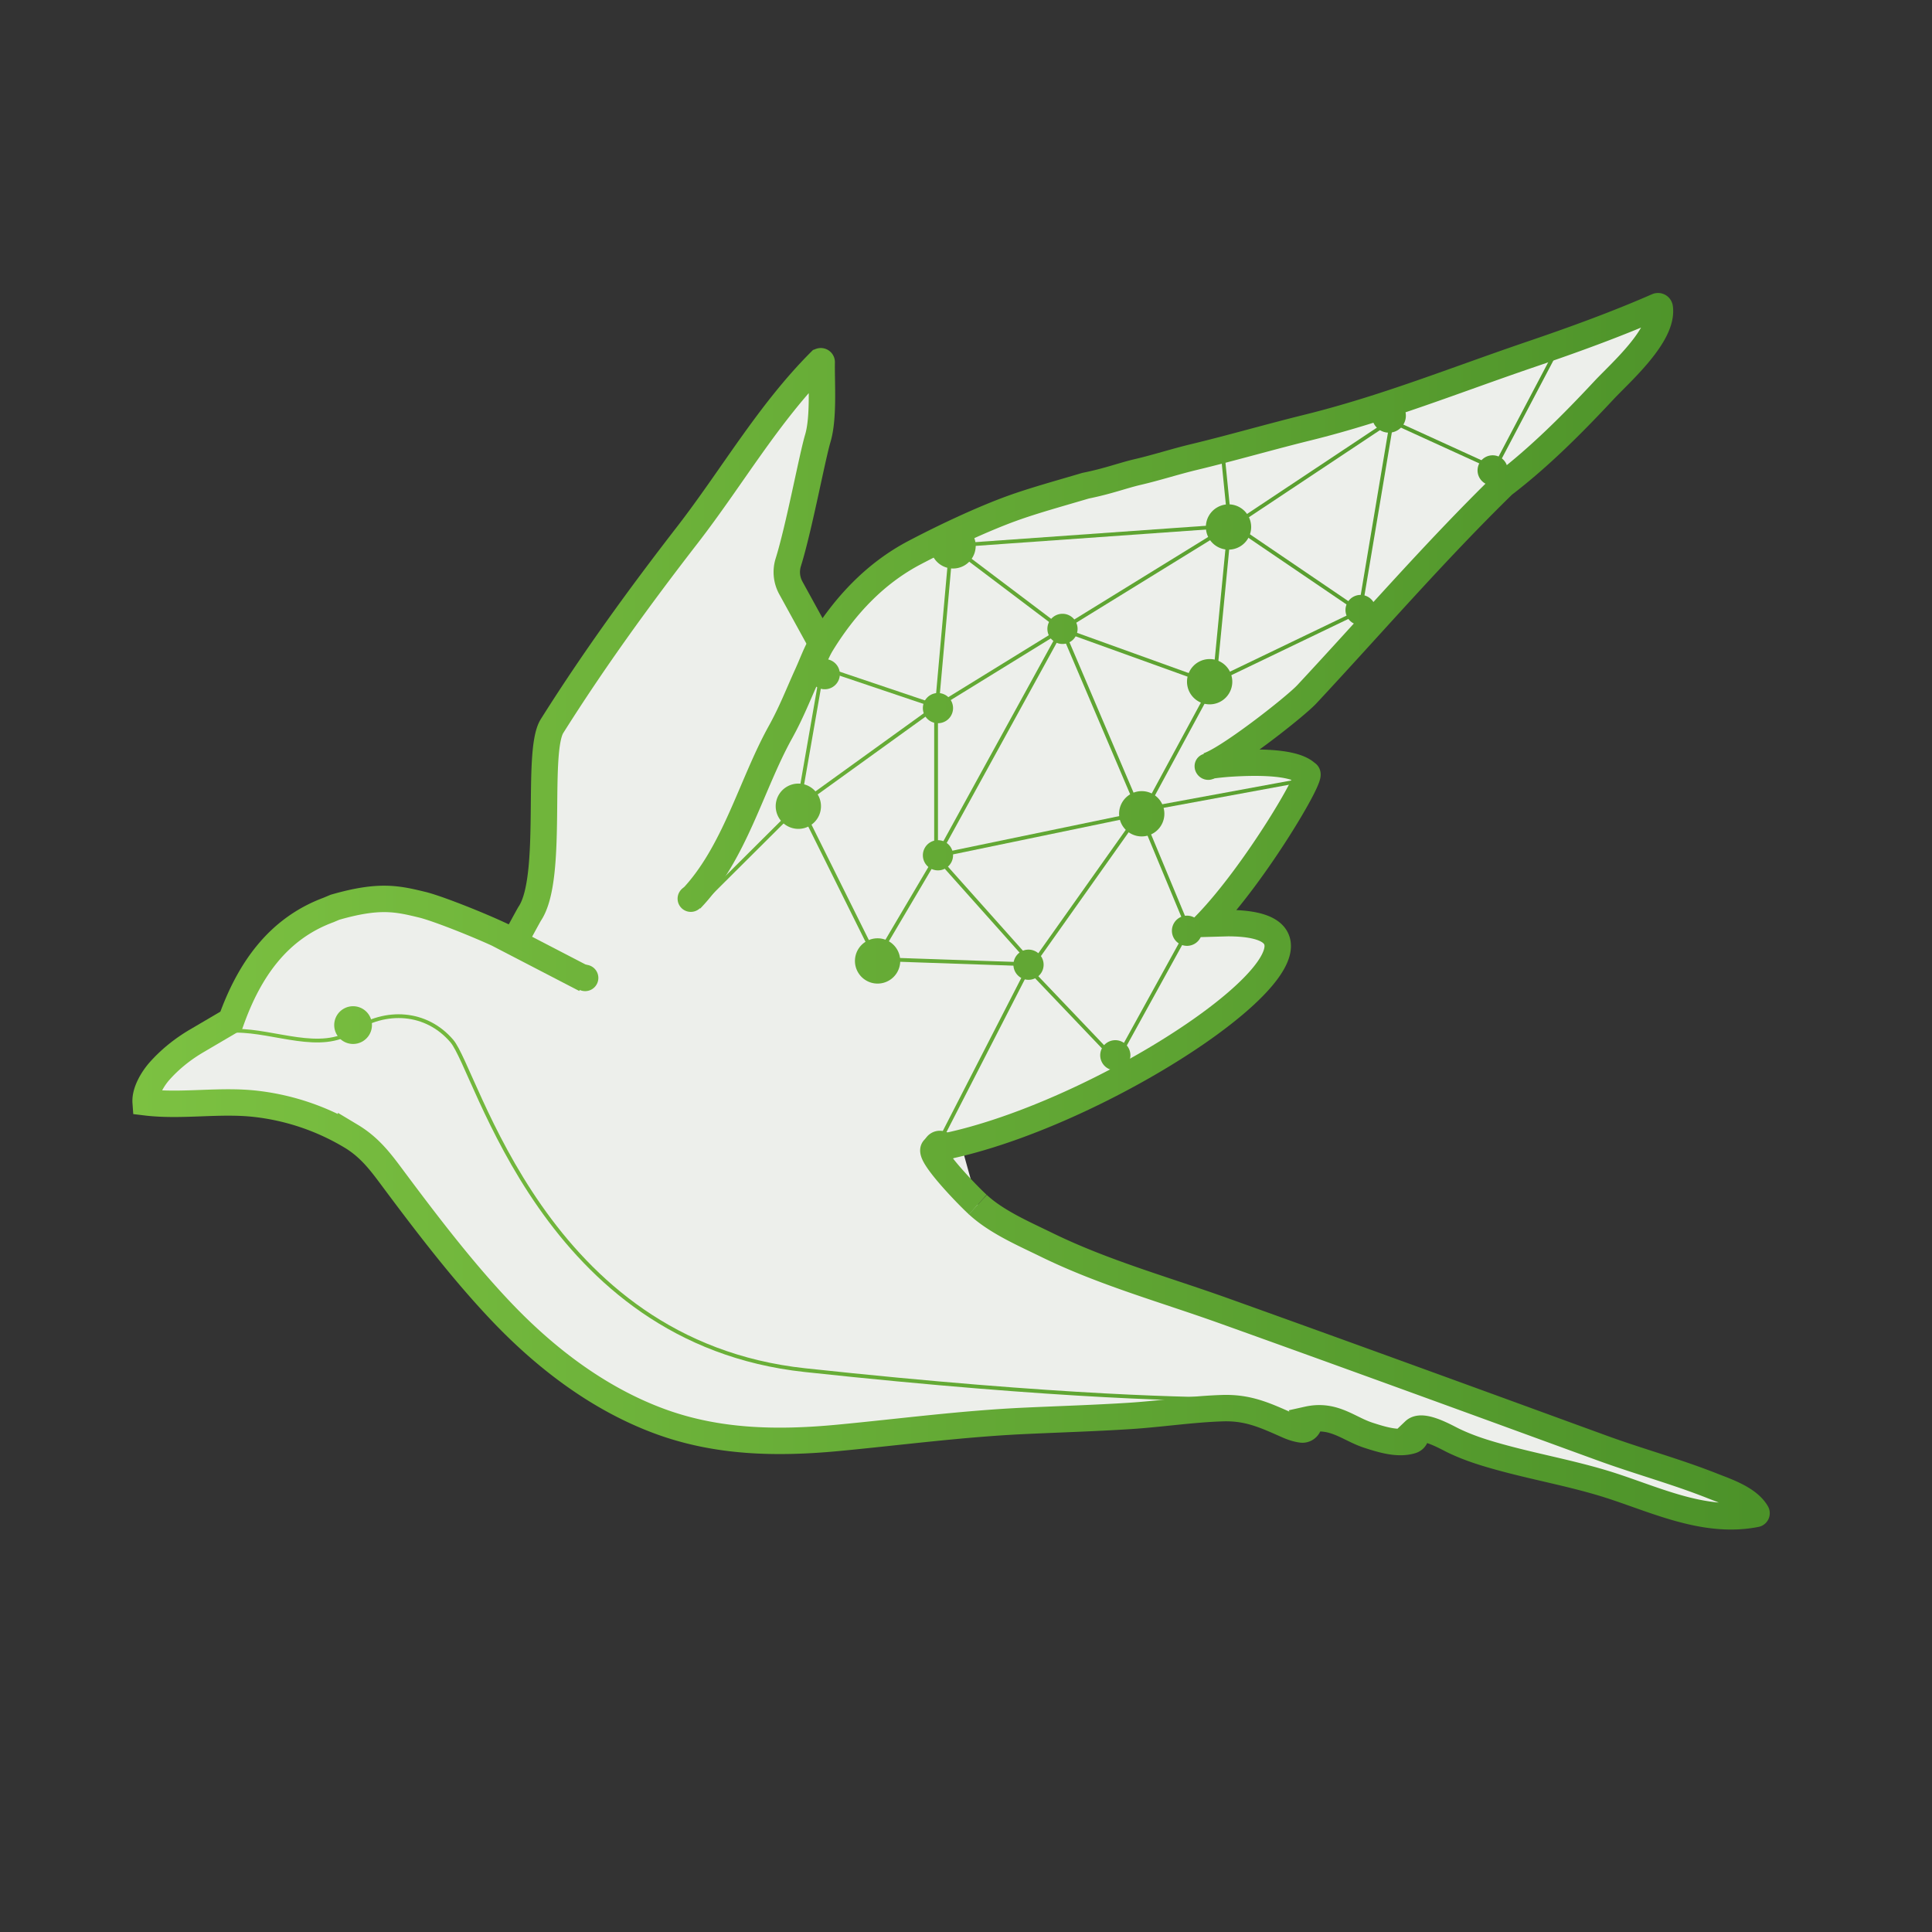 <?xml version="1.0" encoding="UTF-8"?>
<svg data-bbox="38.587 81.142 426.921 320.702" viewBox="0 0 512 512" xmlns="http://www.w3.org/2000/svg" data-type="ugc">
    <rect x="0" y="0" width="512" height="512" fill="#333333" stroke="none"/>
    <g>
        <defs>
            <linearGradient gradientUnits="userSpaceOnUse" y2="0" y1="0" x2="100%" x1="0%" id="56ea3ae1-6d23-472d-9e8c-984a8b5a637c">
                <stop stop-color="#81C644" offset="0%"/>
                <stop stop-color="#488E27" offset="100%"/>
            </linearGradient>
        </defs>
        <path d="M269.13 269.23c4.93 4.58 12.15 7.69 18.16 10.63 15.04 7.37 31.14 11.83 46.86 17.45 22.34 8 44.65 16.1 66.95 24.22 11.15 4.06 22.29 8.14 33.44 12.2 9.66 3.53 19.55 6.21 29.09 9.98 3.82 1.51 9.63 3.4 11.85 7.2.07.12 0 .28-.14.3-12.97 2.57-25.49-3.24-37.52-7.23-9.64-3.2-19.67-4.94-29.46-7.59-4.61-1.25-8.71-2.49-12.98-4.51-1.99-.94-8.4-4.74-10.56-2.68.73.87.39 2.18-.69 2.53-3.62 1.16-8.11-.28-11.48-1.37-5.22-1.68-9.16-5.69-16.05-4.16 0 0 .01.02.02.02.79 1.22-.26 2.81-1.7 2.61-1.26-.17-2.51-.59-3.68-1.11-6.01-2.66-10.48-4.76-17.28-4.54-8.19.26-16.41 1.54-24.6 2.06-9.24.59-18.52.87-27.77 1.3-16.64.77-32.84 2.93-49.38 4.5s-32.2 1.19-47.28-4.34c-16.43-6.04-30.65-16.97-42.57-29.62-6.58-6.98-12.67-14.41-18.55-21.98-2.98-3.84-5.91-7.72-8.82-11.62-3.65-4.88-6.57-9.16-11.95-12.39a62.978 62.978 0 0 0-25.09-8.54c-9.74-1.14-19.72.74-29.35-.43-.2-2.78 1.86-6.21 3.66-8.25 2.82-3.18 6.17-5.85 9.84-8.01l9.16-5.38c4.79-13.42 12.42-24.37 25.78-29.32l1.73-.73c11.76-3.39 16.5-2.28 23.21-.65 4.81 1.17 21.76 7.99 25.86 10.76l17.28 8.97-18.91-9.81c.13-.13 4.1-7.54 4.24-7.66 6.38-9.72 1.52-42.75 5.85-49.63 11.04-17.54 23.16-34.23 35.84-50.61 11.84-15.29 21.47-32.23 35.21-46a.24.24 0 0 1 .41.17c-.1 5.48.6 14.54-1 20.08-1.51 5-5.02 23.91-7.86 32.98-.71 2.26-.45 4.71.69 6.78l8.11 14.76" fill="#edefeb" stroke-width="7" stroke="url(#56ea3ae1-6d23-472d-9e8c-984a8b5a637c)" stroke-miterlimit="10" transform="translate(-10 50)"/>
        <path d="M269.13 269.23c-2.78-2.5-14.82-14.97-11.06-14.94 46.5-8.42 120.91-59.58 77.36-59.65l-5.66.16c12.99-13.46 28.49-39.86 26.56-39.78-3.49-3.49-15.12-2.98-19.9-2.7-2.23.13-4.45.39-6.66.7 4.86-1.13 23.36-15.6 26.56-19.04 17.3-18.56 33.91-37.8 52.07-55.54 9.63-7.35 18.44-16.21 26.69-25.05 4.27-4.58 15.77-14.59 14.76-21.85a.462.462 0 0 0-.64-.36c-10.77 4.72-22.17 8.86-33.52 12.72-19.93 6.78-38.61 14.34-59.29 19.44-10.2 2.52-19.95 5.37-30.02 7.79-5.03 1.21-9.9 2.8-14.85 3.95-3.97.92-7.84 2.43-13.82 3.63-7.33 2.17-13.96 3.99-19.66 6.06-7.6 2.77-17.31 7.28-25.66 11.67-10.46 5.49-18.47 14.05-24.66 24.12-1.35 2.19-2.52 5.4-3.68 7.96-2.58 5.67-4.25 10.14-7.27 15.59-7.69 13.87-12.13 32.21-23.74 44.24" fill="#edefeb" stroke-width="7" stroke="url(#56ea3ae1-6d23-472d-9e8c-984a8b5a637c)" stroke-miterlimit="10" transform="translate(-10 50)"/>
        <path d="M72.57 223.16c10.34 0 22.43 5.84 31.02 0s19.41-5.16 26.14 2.71 24.22 79.76 93.59 87.23c69.37 7.47 104.45 7.73 114.57 7.73" fill="none" stroke="url(#56ea3ae1-6d23-472d-9e8c-984a8b5a637c)" stroke-miterlimit="10" transform="translate(-10 50)"/>
        <path stroke="url(#56ea3ae1-6d23-472d-9e8c-984a8b5a637c)" stroke-miterlimit="10" fill="none" d="m291.42 116.78 20.72 48.63" transform="translate(-10 50)"/>
        <path stroke="url(#56ea3ae1-6d23-472d-9e8c-984a8b5a637c)" stroke-miterlimit="10" fill="none" d="m311.81 164.63 13.18 31.68" transform="translate(-10 50)"/>
        <path stroke="url(#56ea3ae1-6d23-472d-9e8c-984a8b5a637c)" stroke-miterlimit="10" fill="none" d="M258.07 137.66v39" transform="translate(-10 50)"/>
        <path stroke="url(#56ea3ae1-6d23-472d-9e8c-984a8b5a637c)" stroke-miterlimit="10" fill="none" d="m227.98 127-6.38 36.59" transform="translate(-10 50)"/>
        <path stroke="url(#56ea3ae1-6d23-472d-9e8c-984a8b5a637c)" stroke-miterlimit="10" fill="none" d="m312.14 165.41-28.47 40.18" transform="translate(-10 50)"/>
        <path stroke="url(#56ea3ae1-6d23-472d-9e8c-984a8b5a637c)" stroke-miterlimit="10" fill="none" d="m329.78 134.41-17.64 32.61" transform="translate(-10 50)"/>
        <path stroke="url(#56ea3ae1-6d23-472d-9e8c-984a8b5a637c)" stroke-miterlimit="10" fill="none" d="m324.99 196.31-18.94 34.37" transform="translate(-10 50)"/>
        <path stroke="url(#56ea3ae1-6d23-472d-9e8c-984a8b5a637c)" stroke-miterlimit="10" fill="none" d="m291.42 116.78-33.15 60.34" transform="translate(-10 50)"/>
        <path stroke="url(#56ea3ae1-6d23-472d-9e8c-984a8b5a637c)" stroke-miterlimit="10" fill="none" d="m282.51 206.64-24.44 47.65" transform="translate(-10 50)"/>
        <path stroke="url(#56ea3ae1-6d23-472d-9e8c-984a8b5a637c)" stroke-miterlimit="10" fill="none" d="m335.85 89.39-45.23 27.88" transform="translate(-10 50)"/>
        <path stroke="url(#56ea3ae1-6d23-472d-9e8c-984a8b5a637c)" stroke-miterlimit="10" fill="none" d="m378.78 61.34-42.19 28.05" transform="translate(-10 50)"/>
        <path stroke="url(#56ea3ae1-6d23-472d-9e8c-984a8b5a637c)" stroke-miterlimit="10" fill="none" d="m258.27 137.21 3.81-42.59" transform="translate(-10 50)"/>
        <path stroke="url(#56ea3ae1-6d23-472d-9e8c-984a8b5a637c)" stroke-miterlimit="10" fill="none" d="m291.42 116.78-33.15 20.43" transform="translate(-10 50)"/>
        <path stroke="url(#56ea3ae1-6d23-472d-9e8c-984a8b5a637c)" stroke-miterlimit="10" fill="none" d="m370.38 112-39.4 18.94" transform="translate(-10 50)"/>
        <path stroke="url(#56ea3ae1-6d23-472d-9e8c-984a8b5a637c)" stroke-miterlimit="10" fill="none" d="m372.16 113.2-36.31-24.67" transform="translate(-10 50)"/>
        <path stroke="url(#56ea3ae1-6d23-472d-9e8c-984a8b5a637c)" stroke-miterlimit="10" fill="none" d="m311.89 165.69-53.71 11.13" transform="translate(-10 50)"/>
        <path stroke="url(#56ea3ae1-6d23-472d-9e8c-984a8b5a637c)" stroke-miterlimit="10" fill="none" d="m354 157.01-42.38 7.81" transform="translate(-10 50)"/>
        <path stroke="url(#56ea3ae1-6d23-472d-9e8c-984a8b5a637c)" stroke-miterlimit="10" fill="none" d="m262.08 94.62 29.34 22.16" transform="translate(-10 50)"/>
        <path stroke="url(#56ea3ae1-6d23-472d-9e8c-984a8b5a637c)" stroke-miterlimit="10" fill="none" d="m335.85 89.39-4.07 41.95" transform="translate(-10 50)"/>
        <path stroke="url(#56ea3ae1-6d23-472d-9e8c-984a8b5a637c)" stroke-miterlimit="10" fill="none" d="m378.78 61.99-8.52 50.75" transform="translate(-10 50)"/>
        <path stroke="url(#56ea3ae1-6d23-472d-9e8c-984a8b5a637c)" stroke-miterlimit="10" fill="none" d="m422.03 43.77-16.08 30.55" transform="translate(-10 50)"/>
        <path stroke="url(#56ea3ae1-6d23-472d-9e8c-984a8b5a637c)" stroke-miterlimit="10" fill="none" d="m221.6 163.59 36.57-26.38" transform="translate(-10 50)"/>
        <path stroke="url(#56ea3ae1-6d23-472d-9e8c-984a8b5a637c)" stroke-miterlimit="10" fill="none" d="m197.71 187.37 23.89-23.78" transform="translate(-10 50)"/>
        <path stroke="url(#56ea3ae1-6d23-472d-9e8c-984a8b5a637c)" stroke-miterlimit="10" fill="none" d="m240.81 206.52 17.36-29.4" transform="translate(-10 50)"/>
        <path stroke="url(#56ea3ae1-6d23-472d-9e8c-984a8b5a637c)" stroke-miterlimit="10" fill="none" d="m258.27 177.12 23.83 26.71" transform="translate(-10 50)"/>
        <path stroke="url(#56ea3ae1-6d23-472d-9e8c-984a8b5a637c)" stroke-miterlimit="10" fill="none" d="m282.51 206.64 24.88 26.1" transform="translate(-10 50)"/>
        <path stroke="url(#56ea3ae1-6d23-472d-9e8c-984a8b5a637c)" stroke-miterlimit="10" fill="none" d="m333.82 68.24 2.03 20.29" transform="translate(-10 50)"/>
        <path stroke="url(#56ea3ae1-6d23-472d-9e8c-984a8b5a637c)" stroke-miterlimit="10" fill="none" d="m223.54 166.61 18.66 37.55" transform="translate(-10 50)"/>
        <path stroke="url(#56ea3ae1-6d23-472d-9e8c-984a8b5a637c)" stroke-miterlimit="10" fill="none" d="m242.2 204.17 41.47 1.42" transform="translate(-10 50)"/>
        <path stroke="url(#56ea3ae1-6d23-472d-9e8c-984a8b5a637c)" stroke-miterlimit="10" fill="none" d="m290.82 116.58 40.96 14.76" transform="translate(-10 50)"/>
        <path stroke="url(#56ea3ae1-6d23-472d-9e8c-984a8b5a637c)" stroke-miterlimit="10" fill="none" d="m378.11 61.34 26.24 11.98" transform="translate(-10 50)"/>
        <path stroke="url(#56ea3ae1-6d23-472d-9e8c-984a8b5a637c)" stroke-miterlimit="10" fill="none" d="m335.85 89.39-73.77 5.23" transform="translate(-10 50)"/>
        <path stroke="url(#56ea3ae1-6d23-472d-9e8c-984a8b5a637c)" stroke-miterlimit="10" fill="none" d="m441.9 31.22-28.89 12.71" transform="translate(-10 50)"/>
        <path stroke="url(#56ea3ae1-6d23-472d-9e8c-984a8b5a637c)" stroke-miterlimit="10" fill="none" d="m381.05 53.54 31.96-9.61" transform="translate(-10 50)"/>
        <path stroke="url(#56ea3ae1-6d23-472d-9e8c-984a8b5a637c)" stroke-miterlimit="10" fill="none" d="m333.82 68.24 47.23-14.7" transform="translate(-10 50)"/>
        <path stroke="url(#56ea3ae1-6d23-472d-9e8c-984a8b5a637c)" stroke-miterlimit="10" fill="none" d="m262.08 92.01 71.74-23.77" transform="translate(-10 50)"/>
        <path stroke="url(#56ea3ae1-6d23-472d-9e8c-984a8b5a637c)" stroke-miterlimit="10" fill="none" d="M258.27 137.21 227.98 127" transform="translate(-10 50)"/>
        <path fill="url(#56ea3ae1-6d23-472d-9e8c-984a8b5a637c)" d="M108.57 221.66a5 5 0 1 1-10 0 5 5 0 0 1 10 0z" transform="translate(-10 50)"/>
        <path fill="url(#56ea3ae1-6d23-472d-9e8c-984a8b5a637c)" d="M168.57 209.16a3.5 3.5 0 1 1-7 0 3.5 3.5 0 0 1 7 0z" transform="translate(-10 50)"/>
        <path fill="url(#56ea3ae1-6d23-472d-9e8c-984a8b5a637c)" d="M196.57 188.16a3.5 3.5 0 1 1-7 0 3.5 3.5 0 0 1 7 0z" transform="translate(-10 50)"/>
        <path transform="rotate(-44.99 385.462 190.233)" fill="url(#56ea3ae1-6d23-472d-9e8c-984a8b5a637c)" d="M333.51 153.16c0 1.966-1.54 3.56-3.44 3.56s-3.44-1.594-3.44-3.56 1.54-3.56 3.44-3.56 3.44 1.594 3.44 3.56z"/>
        <path fill="url(#56ea3ae1-6d23-472d-9e8c-984a8b5a637c)" d="M263.57 254.16a4.5 4.5 0 1 1-9 0 4.5 4.5 0 0 1 9 0z" transform="translate(-10 50)"/>
        <path fill="url(#56ea3ae1-6d23-472d-9e8c-984a8b5a637c)" d="M382.57 60.16a4.5 4.5 0 1 1-9 0 4.5 4.5 0 0 1 9 0z" transform="translate(-10 50)"/>
        <path fill="url(#56ea3ae1-6d23-472d-9e8c-984a8b5a637c)" d="M262.57 176.66a4 4 0 1 1-8 0 4 4 0 0 1 8 0z" transform="translate(-10 50)"/>
        <path fill="url(#56ea3ae1-6d23-472d-9e8c-984a8b5a637c)" d="M309.57 229.66a4 4 0 1 1-8 0 4 4 0 0 1 8 0z" transform="translate(-10 50)"/>
        <path fill="url(#56ea3ae1-6d23-472d-9e8c-984a8b5a637c)" d="M286.57 205.66a4 4 0 1 1-8 0 4 4 0 0 1 8 0z" transform="translate(-10 50)"/>
        <path fill="url(#56ea3ae1-6d23-472d-9e8c-984a8b5a637c)" d="M295.57 116.66a4 4 0 1 1-8 0 4 4 0 0 1 8 0z" transform="translate(-10 50)"/>
        <path fill="url(#56ea3ae1-6d23-472d-9e8c-984a8b5a637c)" d="M262.57 137.66a4 4 0 1 1-8 0 4 4 0 0 1 8 0z" transform="translate(-10 50)"/>
        <path fill="url(#56ea3ae1-6d23-472d-9e8c-984a8b5a637c)" d="M409.57 74.66a4 4 0 1 1-8 0 4 4 0 0 1 8 0z" transform="translate(-10 50)"/>
        <path fill="url(#56ea3ae1-6d23-472d-9e8c-984a8b5a637c)" d="M374.57 111.66a4 4 0 1 1-8 0 4 4 0 0 1 8 0z" transform="translate(-10 50)"/>
        <path fill="url(#56ea3ae1-6d23-472d-9e8c-984a8b5a637c)" d="M328.57 196.66a4 4 0 1 1-8 0 4 4 0 0 1 8 0z" transform="translate(-10 50)"/>
        <path fill="url(#56ea3ae1-6d23-472d-9e8c-984a8b5a637c)" d="M232.57 128.66a4 4 0 1 1-8 0 4 4 0 0 1 8 0z" transform="translate(-10 50)"/>
        <path fill="url(#56ea3ae1-6d23-472d-9e8c-984a8b5a637c)" d="M318.57 165.66a6 6 0 1 1-12 0 6 6 0 0 1 12 0z" transform="translate(-10 50)"/>
        <path fill="url(#56ea3ae1-6d23-472d-9e8c-984a8b5a637c)" d="M336.57 130.66a6 6 0 1 1-12 0 6 6 0 0 1 12 0z" transform="translate(-10 50)"/>
        <path fill="url(#56ea3ae1-6d23-472d-9e8c-984a8b5a637c)" d="M227.57 163.66a6 6 0 1 1-12 0 6 6 0 0 1 12 0z" transform="translate(-10 50)"/>
        <path fill="url(#56ea3ae1-6d23-472d-9e8c-984a8b5a637c)" d="M248.57 204.66a6 6 0 1 1-12 0 6 6 0 0 1 12 0z" transform="translate(-10 50)"/>
        <path fill="url(#56ea3ae1-6d23-472d-9e8c-984a8b5a637c)" d="M341.57 89.66a6 6 0 1 1-12 0 6 6 0 0 1 12 0z" transform="translate(-10 50)"/>
        <path fill="url(#56ea3ae1-6d23-472d-9e8c-984a8b5a637c)" d="M268.57 94.66a6 6 0 1 1-12 0 6 6 0 0 1 12 0z" transform="translate(-10 50)"/>
    </g>
</svg>

